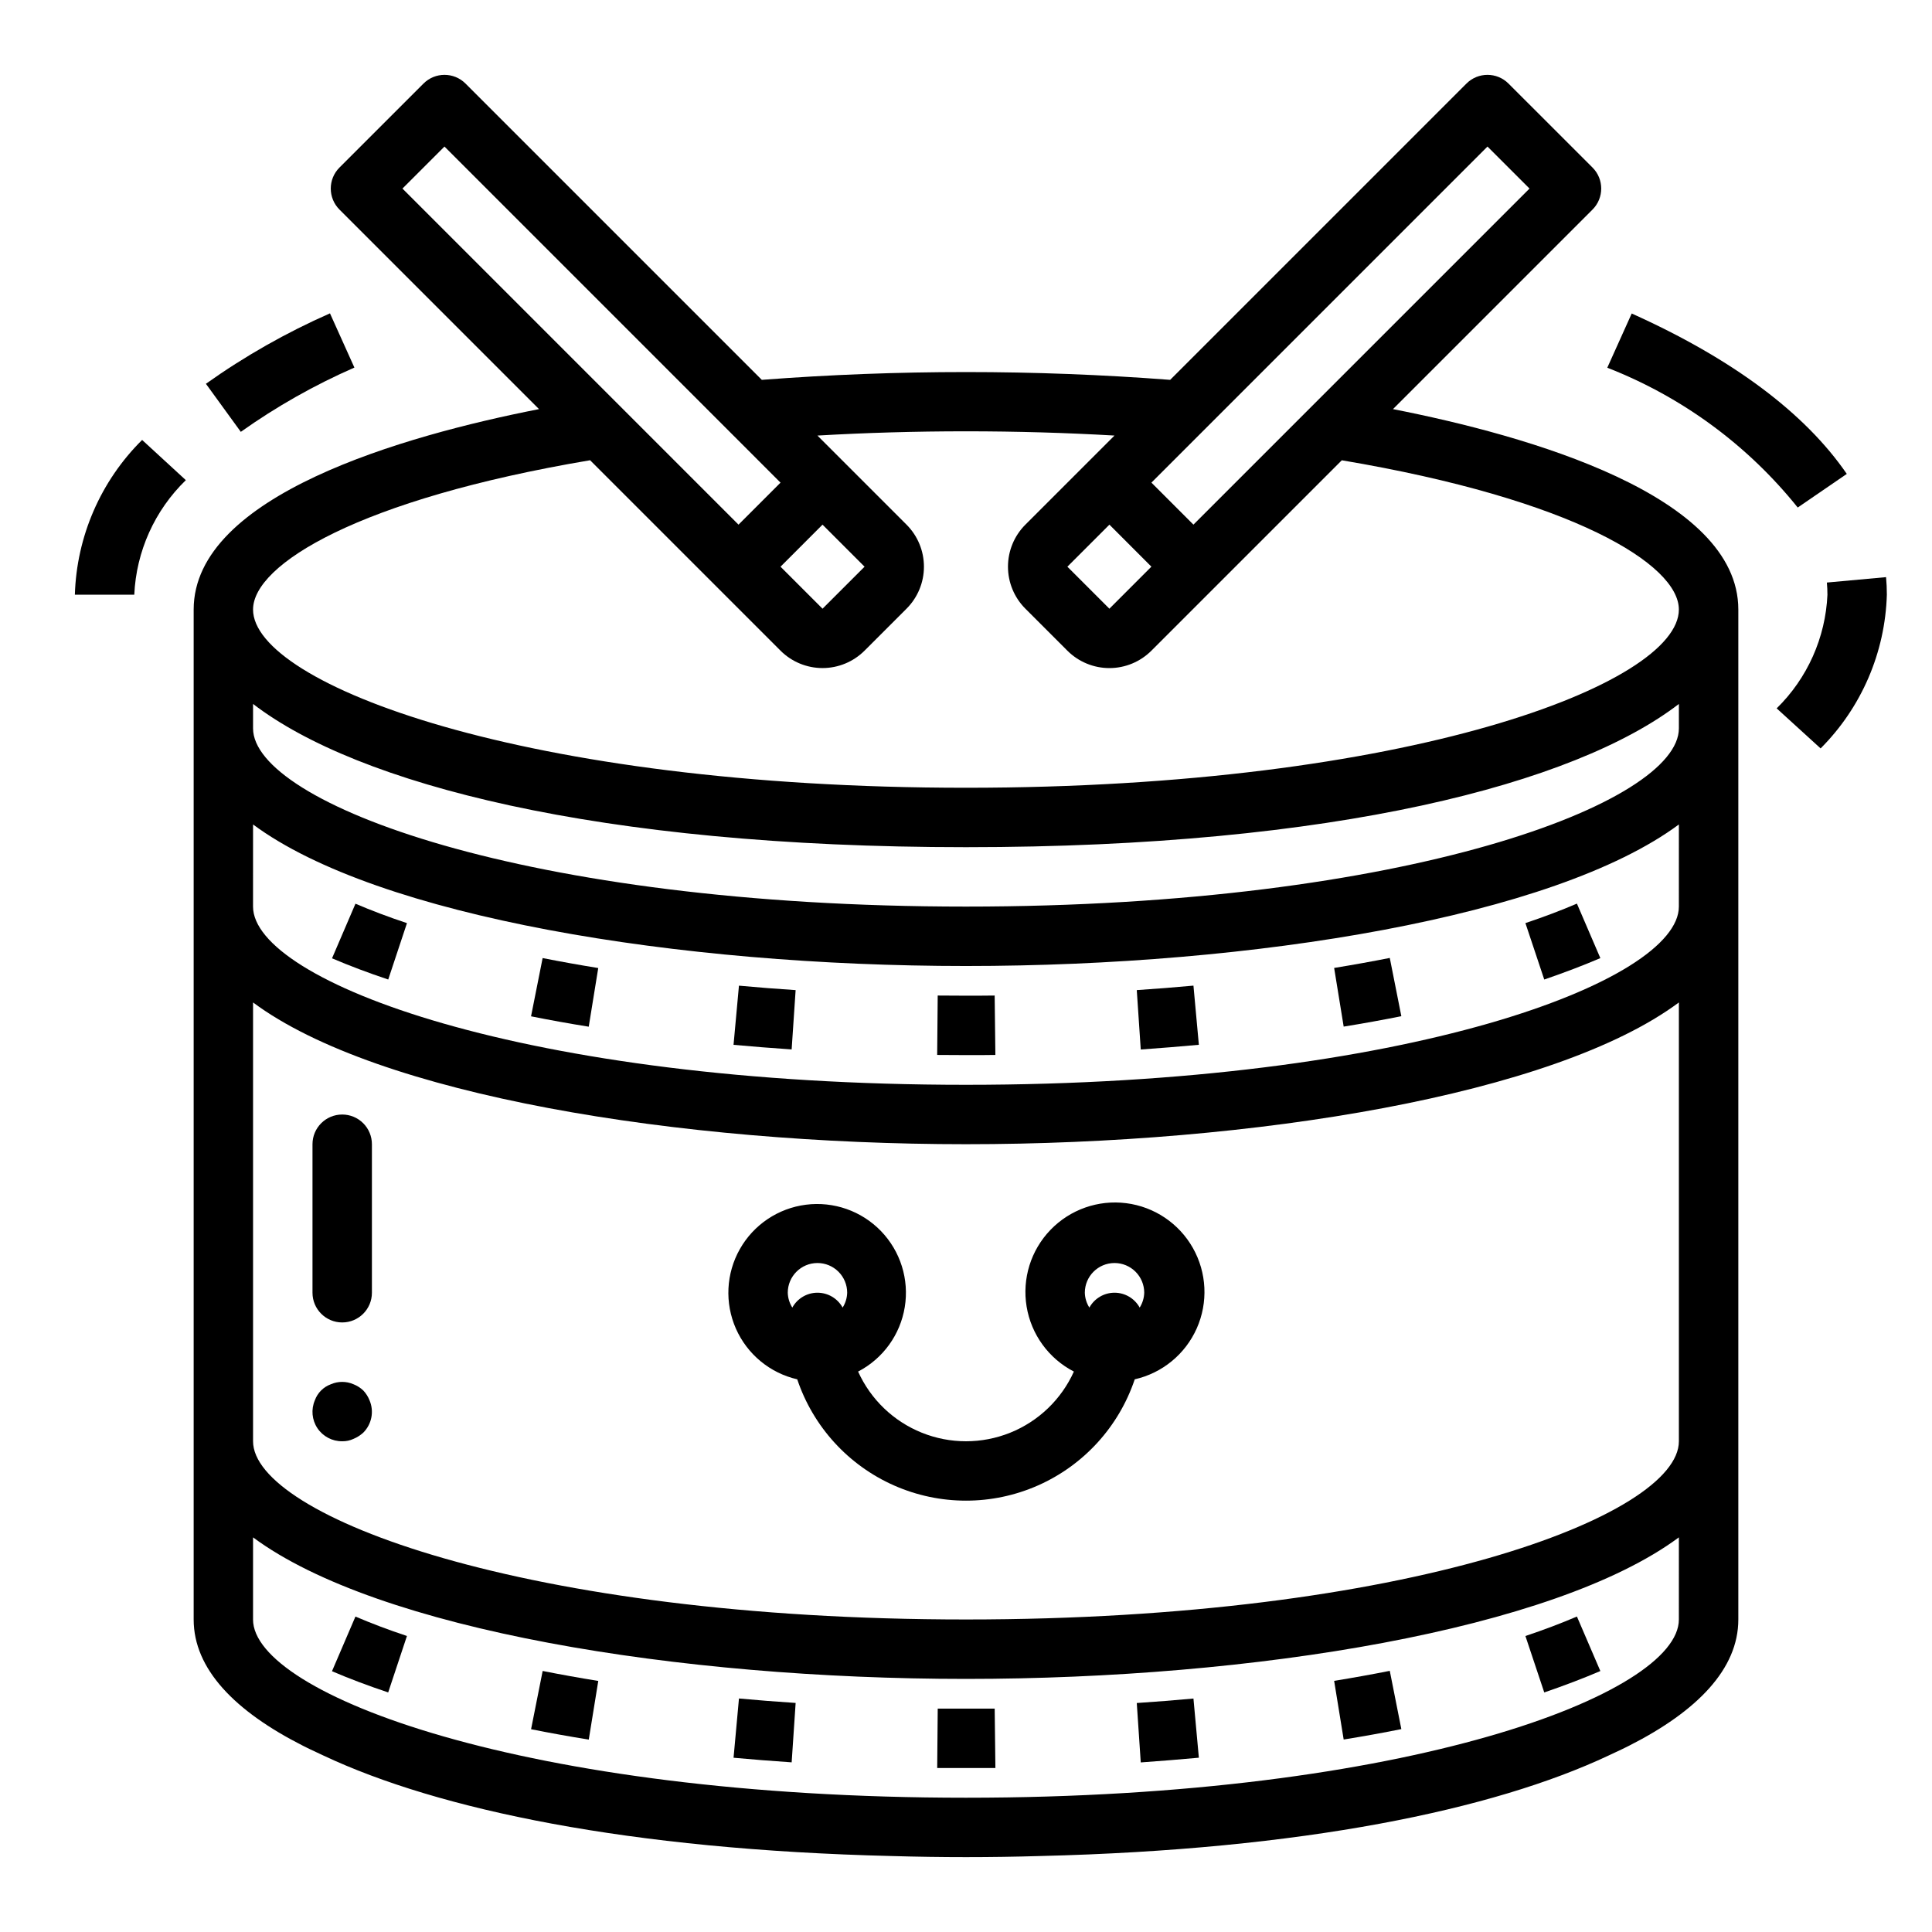 <?xml version="1.0" encoding="UTF-8"?>
<!-- Uploaded to: SVG Repo, www.svgrepo.com, Generator: SVG Repo Mixer Tools -->
<svg fill="#000000" width="800px" height="800px" version="1.1" viewBox="144 144 512 512" xmlns="http://www.w3.org/2000/svg">
 <g>
  <path d="m513.15 252.42 52.883-52.883c3.074-3.074 3.074-8.059 0-11.133l-22.27-22.262c-3.074-3.074-8.059-3.074-11.133 0l-78.523 78.523c-36.02-2.754-72.199-2.754-108.22 0l-78.523-78.523c-3.074-3.074-8.059-3.074-11.133 0l-22.27 22.262c-3.07 3.074-3.07 8.059 0 11.133l52.883 52.883c-35.777 7.023-91.52 22.82-91.52 53.113v267.65c0 13.121 10.895 24.293 28.914 33.434 0.621 0.332 1.324 0.645 1.977 0.977 1.156 0.566 2.363 1.117 3.551 1.668 30.473 14.336 80.957 24.922 150.61 26.609 6.547 0.191 13.09 0.289 19.625 0.289s13.074-0.098 19.625-0.293c69.652-1.684 120.14-12.273 150.61-26.609 1.219-0.551 2.363-1.102 3.551-1.668 0.652-0.332 1.355-0.645 1.977-0.977 18.016-9.137 28.91-20.309 28.91-33.43v-267.65c0-30.293-55.742-46.09-91.52-53.113zm25.047-69.582 11.141 11.133-89.066 89.062-11.133-11.133zm-100.19 100.2 11.125 11.133-11.133 11.141-11.133-11.133zm-87.16 11.141 11.133-11.141 11.141 11.141-11.141 11.133zm-89.055-111.34 89.055 89.066-11.133 11.133-89.059-89.066zm327.13 343.11c0 19.727-71.871 47.23-188.93 47.23-117.05 0.004-188.93-27.5-188.93-47.23v-116.29c32.992 24.547 112.77 37.566 188.93 37.566 76.16 0 155.94-13.02 188.93-37.566zm-377.86-163.46c33.062 24.52 112.81 37.512 188.93 37.512 76.113 0 155.87-12.988 188.93-37.512l-0.004 21.766c0 19.727-71.871 47.23-188.93 47.23-117.05 0.004-188.93-27.504-188.93-47.23zm377.86-25.465c0 19.727-71.871 47.23-188.93 47.23-117.05 0-188.93-27.504-188.93-47.23v-6.473c27.551 21.176 91.203 37.961 188.93 37.961 97.723 0 161.38-16.781 188.93-37.957zm-377.86 236.16v-21.766c33.062 24.52 112.81 37.508 188.93 37.508 76.113 0 155.87-12.988 188.93-37.512l-0.004 21.77c0 19.727-71.871 47.23-188.93 47.23-117.05 0-188.93-27.504-188.93-47.23zm188.93-220.42c-117.06 0-188.93-27.504-188.93-47.23 0-11.957 28.047-29.238 89.324-39.566l50.457 50.457v0.004c2.953 2.953 6.961 4.613 11.137 4.613s8.184-1.66 11.137-4.613l11.129-11.125c2.953-2.953 4.609-6.953 4.609-11.129s-1.656-8.18-4.609-11.133l-16.703-16.703-6.914-6.91c12.652-0.734 25.805-1.129 39.363-1.129 13.555 0 26.711 0.395 39.359 1.125l-23.617 23.617c-2.953 2.953-4.609 6.957-4.609 11.133s1.656 8.176 4.609 11.129l11.133 11.133c2.953 2.953 6.957 4.613 11.133 4.613 4.176 0 8.184-1.66 11.137-4.613l50.457-50.457c61.277 10.316 89.324 27.598 89.324 39.555 0 19.727-71.871 47.23-188.93 47.23z"/>
  <path d="m237.92 241.41-6.473-14.367c-11.562 5.09-22.582 11.344-32.879 18.664l9.25 12.738c9.426-6.691 19.512-12.398 30.102-17.035z"/>
  <path d="m163.84 301.6h15.746c0.52-11.488 5.406-22.348 13.664-30.355l-11.586-10.656c-10.98 10.879-17.359 25.562-17.824 41.012z"/>
  <path d="m628.14 298.38c0.102 1.07 0.148 2.141 0.148 3.219h0.004c-0.508 11.383-5.316 22.152-13.457 30.125l11.645 10.613c10.832-10.844 17.109-25.418 17.555-40.738 0-1.574-0.07-3.109-0.211-4.652z"/>
  <path d="m633.42 269.59c-11.125-16.191-30.309-30.504-57-42.508l-6.473 14.367h0.004c19.777 7.715 37.184 20.492 50.465 37.051z"/>
  <path d="m515.37 602.23-3.062-15.438c-4.766 0.945-9.68 1.828-14.746 2.652l2.527 15.547c5.25-0.848 10.344-1.77 15.281-2.762z"/>
  <path d="m407.79 612.54-0.188-15.742h-7.598-7.496l-0.141 15.742h8.984 6.438z"/>
  <path d="m568.11 586.84-6.211-14.445c-4.133 1.777-8.73 3.519-13.648 5.164l4.992 14.957c5.336-1.832 10.332-3.731 14.867-5.676z"/>
  <path d="m338.4 609.82c5.043 0.461 10.176 0.867 15.398 1.219l1.055-15.742c-5.086-0.332-10.094-0.723-15.02-1.18z"/>
  <path d="m231.98 586.89c4.574 1.961 9.582 3.848 14.895 5.621l4.969-14.957c-4.887-1.621-9.445-3.352-13.648-5.148z"/>
  <path d="m284.74 602.26c4.934 0.988 10.027 1.906 15.289 2.754l2.519-15.547c-5.062-0.82-9.977-1.699-14.738-2.644z"/>
  <path d="m461.71 609.81-1.434-15.68c-4.918 0.453-9.926 0.848-15.02 1.188l1.055 15.742c5.211-0.371 10.344-0.789 15.398-1.25z"/>
  <path d="m428.59 507.48c-3.328 7.379-9.379 13.188-16.887 16.207-7.512 3.019-15.898 3.019-23.406 0-7.512-3.019-13.562-8.828-16.891-16.207 6.59-3.426 11.172-9.762 12.367-17.09 1.195-7.328-1.137-14.789-6.293-20.133-5.16-5.34-12.535-7.934-19.902-6.996-7.363 0.938-13.855 5.297-17.508 11.762-3.656 6.465-4.043 14.273-1.051 21.07 2.996 6.793 9.023 11.777 16.258 13.441 4.223 12.57 13.543 22.781 25.676 28.137s25.957 5.356 38.09 0c12.133-5.356 21.453-15.566 25.676-28.137 7.312-1.66 13.406-6.676 16.445-13.527 3.035-6.852 2.656-14.738-1.027-21.266-3.68-6.531-10.23-10.938-17.668-11.883-7.434-0.949-14.883 1.676-20.082 7.074-5.203 5.394-7.547 12.934-6.324 20.328 1.223 7.398 5.867 13.781 12.527 17.219zm-67.953-28.766c2.09 0 4.09 0.828 5.566 2.305 1.477 1.477 2.309 3.481 2.309 5.566-0.039 1.398-0.457 2.758-1.207 3.938-1.336-2.43-3.891-3.941-6.668-3.941-2.773 0-5.328 1.512-6.664 3.941-0.754-1.18-1.168-2.539-1.207-3.938 0-4.348 3.523-7.871 7.871-7.871zm78.719 0h0.004c2.086 0 4.09 0.828 5.566 2.305 1.477 1.477 2.305 3.481 2.305 5.566-0.039 1.398-0.453 2.758-1.203 3.938-1.34-2.43-3.894-3.941-6.668-3.941s-5.328 1.512-6.668 3.941c-0.75-1.18-1.168-2.539-1.203-3.938 0-4.348 3.523-7.871 7.871-7.871z"/>
  <path d="m234.69 439.36c-4.348 0-7.875 3.523-7.875 7.871v39.359c0 4.348 3.527 7.871 7.875 7.871s7.871-3.523 7.871-7.871v-39.359c0-2.086-0.828-4.09-2.305-5.566-1.477-1.477-3.481-2.305-5.566-2.305z"/>
  <path d="m240.27 512.49c-0.75-0.711-1.633-1.27-2.598-1.652-1.906-0.828-4.074-0.828-5.981 0-1.977 0.715-3.535 2.273-4.25 4.25-1.039 2.422-0.785 5.203 0.676 7.394 1.461 2.191 3.93 3.496 6.566 3.469 1.031 0.023 2.055-0.191 2.988-0.629 0.957-0.398 1.832-0.957 2.598-1.652 2.254-2.254 2.91-5.652 1.656-8.582-0.383-0.961-0.941-1.844-1.656-2.598z"/>
  <path d="m515.37 413.3-3.062-15.438c-4.766 0.945-9.68 1.828-14.746 2.652l2.527 15.547c5.25-0.848 10.344-1.77 15.281-2.762z"/>
  <path d="m568.11 397.91-6.211-14.445c-4.133 1.777-8.73 3.519-13.648 5.164l4.992 14.957c5.336-1.836 10.332-3.734 14.867-5.676z"/>
  <path d="m461.71 420.88-1.434-15.68c-4.918 0.453-9.926 0.848-15.02 1.188l1.055 15.742c5.211-0.371 10.344-0.789 15.398-1.25z"/>
  <path d="m251.85 388.64c-4.887-1.621-9.445-3.352-13.648-5.148l-6.211 14.469c4.574 1.961 9.582 3.848 14.895 5.621z"/>
  <path d="m401.32 423.61c2.164 0 4.312 0 6.465-0.039l-0.188-15.742c-2.516 0.039-5.031 0.039-7.598 0.039l-7.496-0.039-0.141 15.742 7.637 0.039z"/>
  <path d="m302.54 400.54c-5.062-0.82-9.977-1.699-14.738-2.644l-3.07 15.438c4.934 0.988 10.027 1.906 15.289 2.754z"/>
  <path d="m354.85 406.39c-5.086-0.332-10.094-0.723-15.02-1.18l-1.434 15.68c5.043 0.461 10.176 0.867 15.398 1.219z"/>
 </g>
</svg>